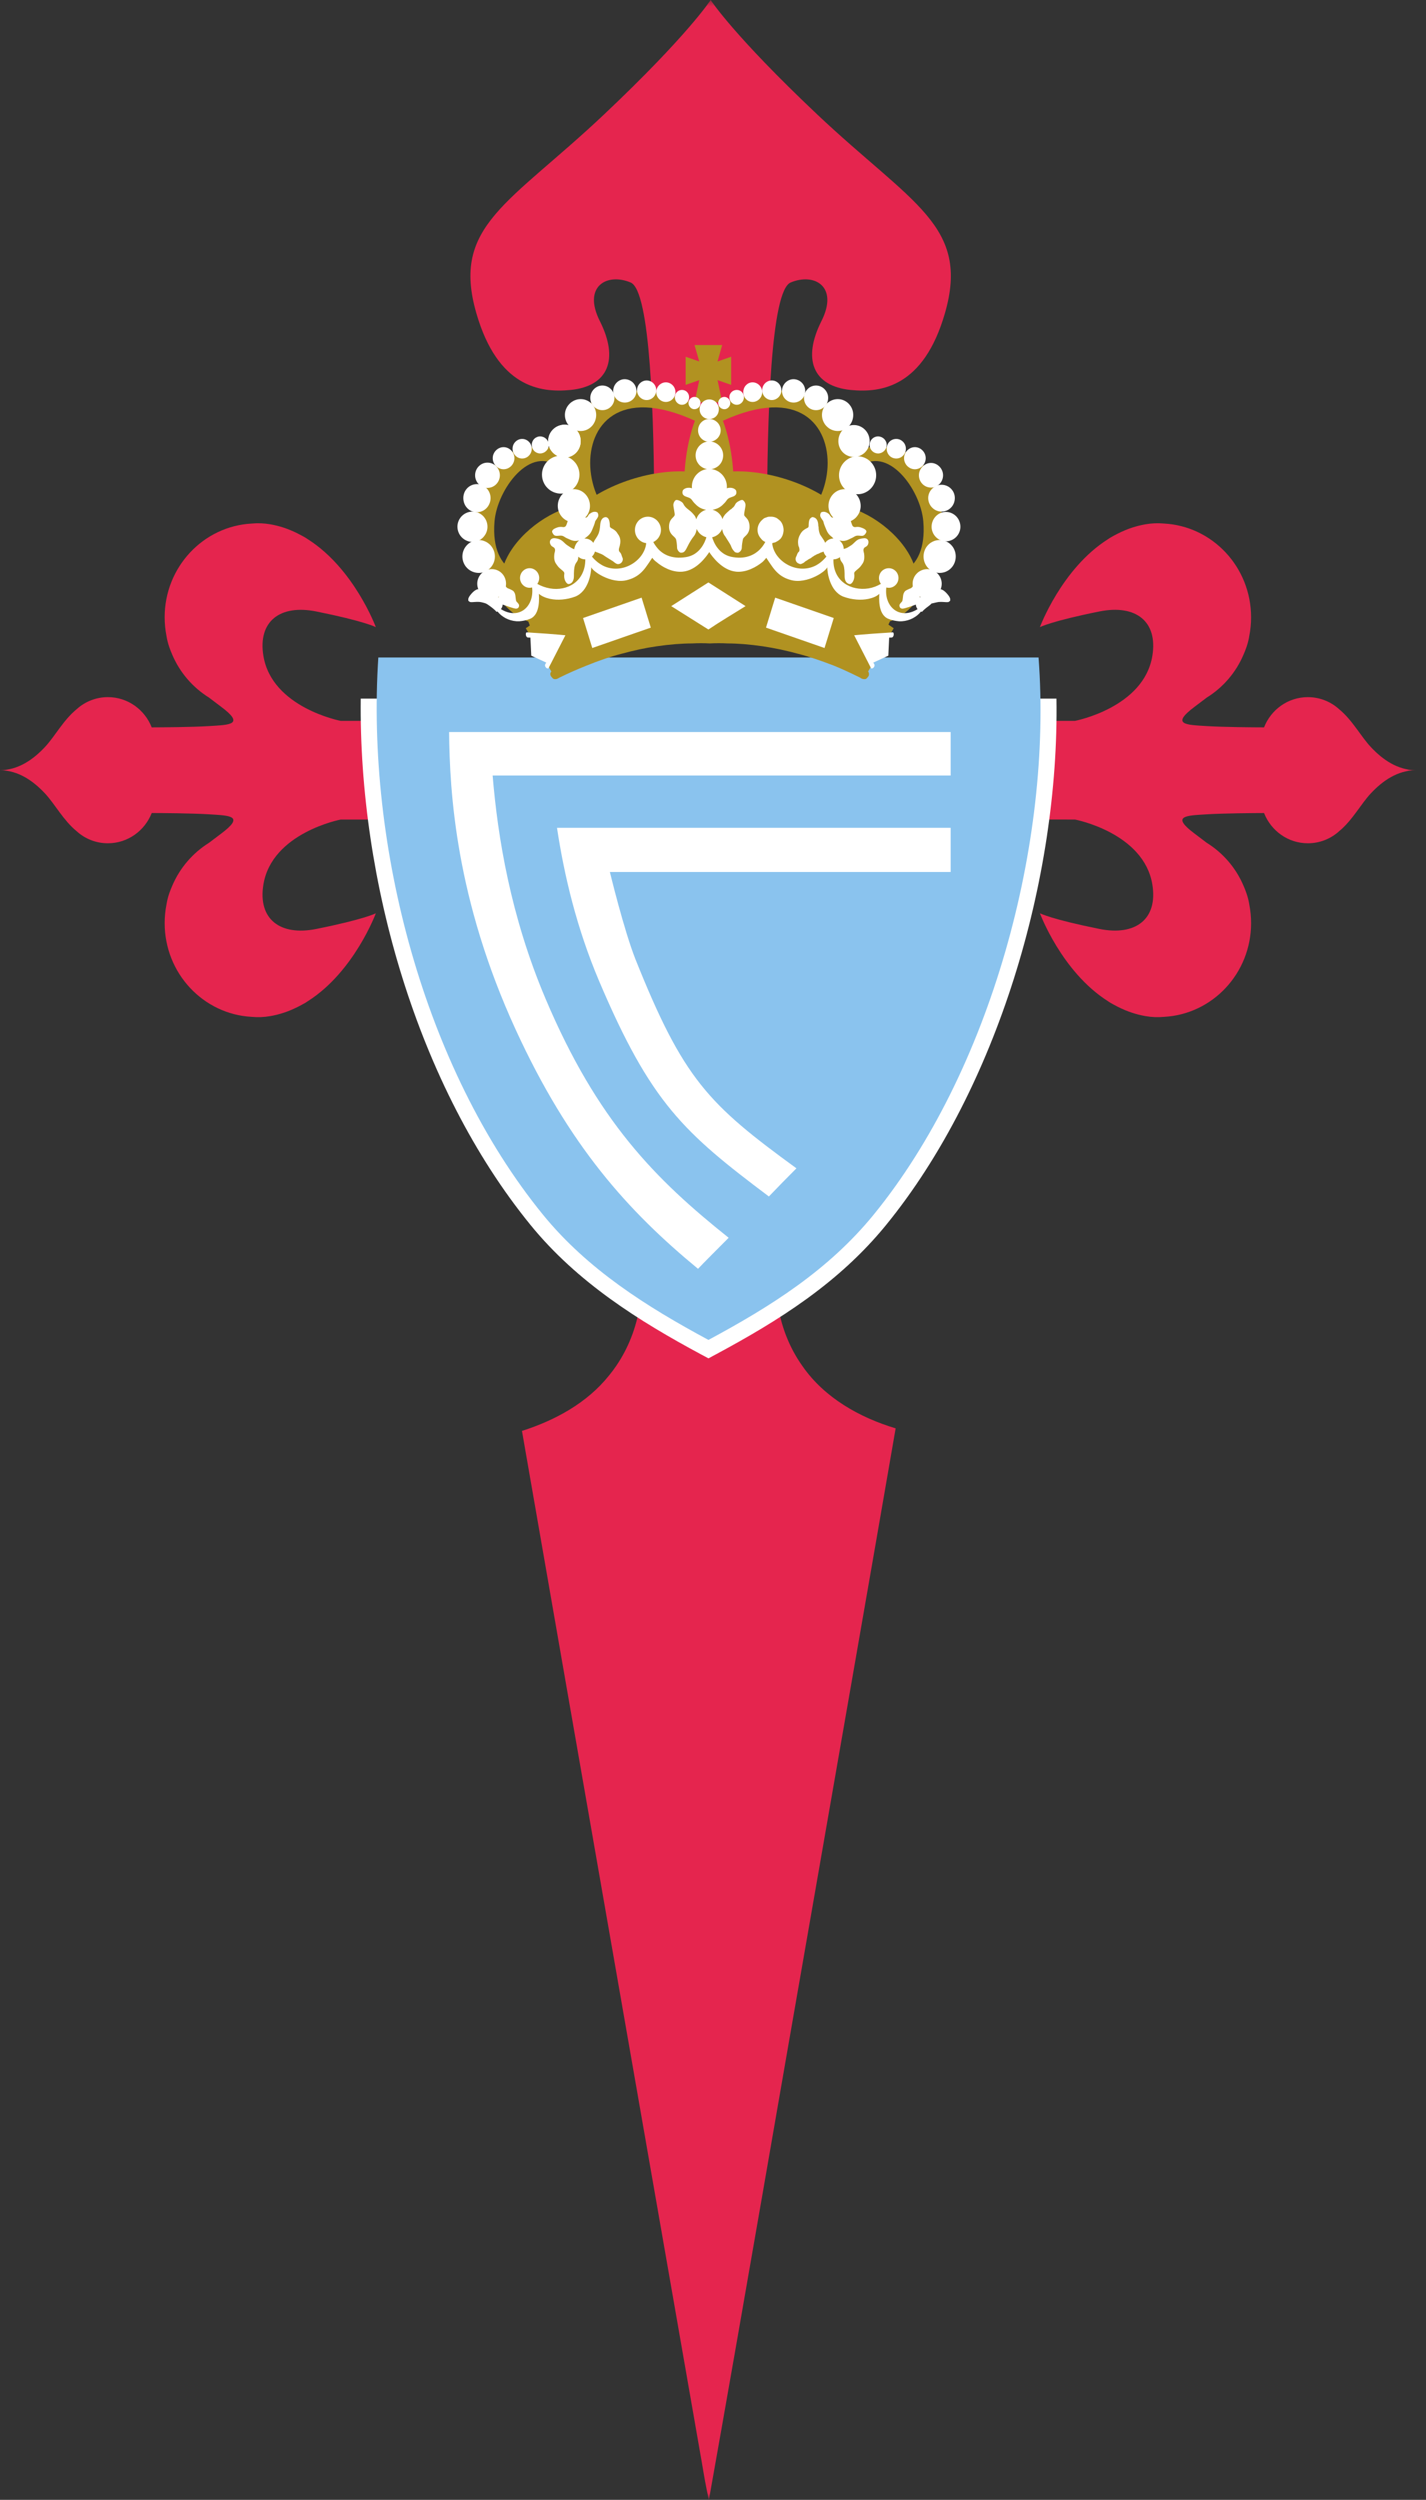 <svg width="109" height="191" viewBox="0 0 109 191" fill="none" xmlns="http://www.w3.org/2000/svg">
<rect x="0" y="0" width="109" height="191" fill="#333333" stroke="none"/>
<mask id="mask0_106_577" style="mask-type:luminance" maskUnits="userSpaceOnUse" x="0" y="0" width="109" height="191">
<path d="M0 0H108.217V191H0V0Z" fill="white"/>
</mask>
<g mask="url(#mask0_106_577)">
<path d="M57.238 94.286C58.147 94.134 59.07 94.208 59.985 94.238C58.765 97.594 59.274 101.502 61.356 104.401C63.023 106.791 65.686 108.299 68.461 109.133C66.411 121.011 64.328 132.881 62.265 144.756C59.565 160.169 56.931 175.595 54.188 191C53.965 190.065 53.812 189.117 53.651 188.171C49.07 161.89 44.468 135.612 39.898 109.328C42.432 108.521 44.88 107.189 46.55 105.096C48.646 102.547 49.453 99.069 48.817 95.877C49.8 95.511 50.834 95.266 51.889 95.29C52.515 95.326 53.139 95.399 53.768 95.42C54.978 95.206 56.026 94.491 57.238 94.286ZM54.32 39.565L50.011 39.565C50.003 31.804 49.709 22.221 48.209 21.587C46.396 20.82 44.517 21.883 45.85 24.53C47.319 27.444 46.509 29.506 43.612 29.795C41.253 30.03 38.037 29.548 36.414 23.941C34.471 17.231 38.929 15.586 46.187 8.731C52.606 2.668 54.32 0 54.32 0C54.32 0 56.034 2.668 62.453 8.731C69.712 15.586 74.168 17.231 72.226 23.941C70.603 29.548 67.387 30.03 65.029 29.796C62.131 29.506 61.322 27.444 62.79 24.53C64.124 21.883 62.244 20.82 60.431 21.587C58.93 22.221 58.639 31.804 58.63 39.566L54.32 39.565ZM5.853 63.504C4.835 62.669 4.204 61.442 3.433 60.617C2.53 59.655 1.403 58.865 0 58.848C1.402 58.831 2.53 58.042 3.433 57.079C4.204 56.255 4.835 55.027 5.853 54.192C6.507 53.595 7.361 53.264 8.247 53.264C9.766 53.265 11.065 54.221 11.597 55.575C12.343 55.572 14.68 55.56 15.993 55.476C17.569 55.377 18.752 55.377 16.88 53.984L15.978 53.301C14.725 52.522 13.742 51.376 13.165 50.019C13.081 49.828 13.005 49.633 12.937 49.436C12.84 49.156 12.768 48.867 12.722 48.574C12.632 48.109 12.587 47.637 12.586 47.163C12.586 43.331 15.534 40.2 19.244 40.002C19.72 39.958 20.199 39.978 20.67 40.061C20.839 40.091 21.005 40.126 21.168 40.166C21.891 40.346 22.559 40.627 23.352 41.083L23.548 41.212C27.078 43.459 28.728 47.917 28.728 47.917C28.728 47.917 27.875 47.462 24.172 46.719C21.42 46.167 19.704 47.461 20.132 50.102C20.775 54.075 26.044 55.078 26.044 55.078H35.28V62.617H26.044C26.044 62.617 20.775 63.62 20.132 67.593C19.705 70.234 21.42 71.529 24.172 70.977C27.877 70.234 28.729 69.778 28.729 69.778C28.729 69.778 27.079 74.236 23.549 76.483L23.353 76.612C22.559 77.069 21.891 77.349 21.168 77.528C21.005 77.569 20.84 77.604 20.671 77.634C20.189 77.719 19.711 77.736 19.244 77.693C15.535 77.494 12.587 74.364 12.587 70.531C12.587 70.048 12.634 69.576 12.723 69.12C12.77 68.826 12.841 68.538 12.937 68.258C13.008 68.055 13.084 67.861 13.166 67.676C13.744 66.319 14.726 65.173 15.978 64.393L16.881 63.711C18.753 62.317 17.57 62.318 15.994 62.218C14.681 62.135 12.344 62.12 11.598 62.118C11.066 63.473 9.766 64.43 8.248 64.43C7.362 64.432 6.507 64.102 5.853 63.504ZM102.364 63.505C103.381 62.67 104.012 61.441 104.784 60.617C105.686 59.655 106.814 58.865 108.217 58.848C106.814 58.831 105.687 58.042 104.784 57.079C104.012 56.256 103.381 55.027 102.364 54.192C101.709 53.595 100.855 53.264 99.969 53.265C98.45 53.264 97.151 54.221 96.62 55.575C95.874 55.573 93.536 55.559 92.224 55.476C90.647 55.377 89.464 55.377 91.336 53.983L92.24 53.3C93.493 52.522 94.475 51.376 95.051 50.019C95.133 49.834 95.209 49.64 95.28 49.436C95.376 49.156 95.448 48.869 95.494 48.574C95.584 48.119 95.63 47.647 95.63 47.164C95.63 43.33 92.682 40.2 88.973 40.001C88.497 39.958 88.016 39.978 87.545 40.061C87.377 40.091 87.212 40.126 87.048 40.166C86.325 40.346 85.656 40.626 84.864 41.083L84.668 41.212C81.139 43.458 79.488 47.917 79.488 47.917C79.488 47.917 80.34 47.461 84.045 46.717C86.797 46.166 88.512 47.46 88.085 50.102C87.442 54.074 82.172 55.077 82.172 55.077H72.936L72.937 62.616L82.172 62.617C82.172 62.617 87.443 63.62 88.085 67.593C88.512 70.233 86.796 71.527 84.045 70.976C80.341 70.233 79.489 69.777 79.489 69.777C79.489 69.777 81.139 74.236 84.669 76.482L84.864 76.611C85.658 77.068 86.326 77.348 87.049 77.528C87.212 77.568 87.378 77.603 87.547 77.634C88.029 77.719 88.506 77.737 88.974 77.693C92.683 77.494 95.631 74.365 95.631 70.531C95.63 70.057 95.585 69.585 95.495 69.12C95.448 68.827 95.376 68.539 95.28 68.258C95.212 68.061 95.136 67.867 95.052 67.676C94.475 66.319 93.493 65.172 92.24 64.394L91.337 63.711C89.465 62.318 90.647 62.318 92.224 62.219C93.537 62.136 95.874 62.122 96.62 62.119C97.153 63.474 98.451 64.431 99.97 64.43C100.855 64.432 101.709 64.102 102.364 63.505Z" fill="#E5254E"/>
<path d="M67.73 93.595C64.102 98.045 59.504 100.91 54.722 103.48L54.152 103.786L53.582 103.48C48.861 100.943 44.136 97.993 40.553 93.595C31.908 82.981 27.412 67.272 27.574 53.379H80.754C80.974 67.179 76.204 83.2 67.73 93.595H67.73Z" fill="white"/>
<path d="M79.384 50.235C80.465 64.412 75.708 81.855 66.789 92.797C63.32 97.051 58.9 99.824 54.152 102.376C49.464 99.856 44.916 96.999 41.494 92.797C32.405 81.639 27.971 64.6 28.918 50.236L79.384 50.235Z" fill="#8AC3EE"/>
<path d="M37.656 59.252C38.044 63.957 39.024 69.996 41.699 76.305C45.66 85.654 50.083 90.095 55.697 94.572C54.707 95.565 53.79 96.482 53.355 96.943C48.027 92.55 43.516 87.592 39.413 78.659C34.84 68.705 34.369 60.532 34.329 55.931H72.667V59.253L37.656 59.252Z" fill="white"/>
<path d="M72.667 63.248L42.576 63.248C43.128 66.913 44.087 70.933 45.801 74.973C49.762 84.28 52.26 86.524 58.772 91.417C59.466 90.692 60.168 89.975 60.877 89.266C54.161 84.372 52.254 82.49 48.578 73.307C47.681 71.038 46.618 66.623 46.618 66.623H72.667V63.248Z" fill="white"/>
<path d="M68.04 46.169C60.686 43.226 59.714 42.576 54.188 42.575C47.562 42.575 46.949 43.253 40.337 46.169C39.71 45.788 38.837 45.05 38.327 44.362C38.285 43.838 38.428 43.218 38.78 42.542C39.837 40.512 42.38 38.75 44.483 38.579C46.843 36.686 50.717 35.616 53.536 36.152C53.767 36.196 53.985 36.249 54.188 36.312C54.392 36.249 54.609 36.196 54.84 36.152C57.659 35.616 61.533 36.687 63.893 38.579C65.996 38.75 68.539 40.512 69.596 42.542C69.948 43.218 70.092 43.839 70.049 44.362C69.538 45.05 68.666 45.788 68.04 46.169Z" fill="#B19221"/>
<path d="M54.188 31.29C61.268 28.063 64.719 30.709 65.442 34.359C74.133 32.214 73.344 45.441 68.026 47.474L67.279 49.058C62.86 48.22 59.76 47.737 54.188 47.737C50.165 47.737 44.23 47.988 40.747 48.444L40.385 47.487C35.035 45.498 34.224 32.209 42.934 34.358C43.657 30.709 47.108 28.064 54.188 31.29ZM40.924 44.139C44.396 44.307 44.179 41.834 43.77 39.845C43.486 38.461 42.789 37.928 42.789 35.753C40.56 33.877 38.001 37.407 37.8 39.836C37.443 44.16 40.703 44.127 40.924 44.139ZM53.117 32.146C41.441 26.824 43.818 44.255 52.077 40.127C52.563 39.884 52.542 39.357 52.455 38.866C52.096 36.826 52.388 34.085 53.117 32.146ZM55.258 32.147C55.987 34.085 56.28 36.826 55.921 38.866C55.833 39.356 55.812 39.884 56.299 40.126C64.558 44.256 66.935 26.824 55.258 32.147ZM67.452 44.138C67.672 44.128 70.933 44.161 70.576 39.836C70.376 37.407 67.815 33.876 65.586 35.754C65.586 37.928 64.89 38.462 64.605 39.845C64.197 41.834 63.98 44.307 67.452 44.138Z" fill="#B19221"/>
<path d="M68.314 48.002L66.356 51.306C66.401 51.355 66.42 51.417 66.42 51.479V51.551C66.42 51.624 66.372 51.696 66.302 51.769C66.254 51.842 66.183 51.89 66.112 51.89L66.041 51.889C65.946 51.889 65.828 51.842 65.734 51.769C65.047 51.431 64.384 51.117 63.721 50.851C62.774 50.489 61.875 50.174 61.022 49.958C60.127 49.71 59.218 49.516 58.3 49.379C57.282 49.234 56.406 49.161 55.624 49.161C55.167 49.137 54.709 49.137 54.251 49.161C53.802 49.137 53.352 49.137 52.902 49.161C52.121 49.161 51.197 49.234 50.204 49.379C49.351 49.499 48.451 49.692 47.481 49.959C46.629 50.176 45.729 50.49 44.782 50.876C44.1 51.147 43.429 51.446 42.77 51.769C42.651 51.842 42.557 51.89 42.462 51.89H42.415C42.372 51.89 42.33 51.879 42.292 51.858C42.255 51.837 42.224 51.807 42.202 51.77C42.029 51.613 42.028 51.424 42.147 51.307L40.19 48.002C47.668 42.731 60.834 42.731 68.314 48.002ZM53.095 26.389V26.364H55.201L54.847 27.619L55.888 27.257V29.406L54.847 29.044L55.202 30.734H53.095L53.45 29.044L52.408 29.406V27.257L53.45 27.619L53.095 26.389Z" fill="#B19221"/>
<path d="M58.165 41.144C57.998 40.968 57.905 40.735 57.905 40.492C57.905 40.226 58 40.008 58.165 39.815C58.237 39.743 58.307 39.67 58.403 39.598C58.474 39.574 58.568 39.526 58.663 39.502C58.734 39.477 58.805 39.477 58.899 39.477C58.995 39.477 59.066 39.478 59.16 39.502C59.231 39.526 59.326 39.55 59.397 39.599C59.492 39.671 59.586 39.743 59.657 39.815C59.799 39.985 59.87 40.178 59.894 40.419V40.492L59.894 40.565C59.87 40.806 59.8 41 59.657 41.168C59.586 41.24 59.491 41.312 59.397 41.361C59.325 41.409 59.232 41.458 59.16 41.457C59.109 41.475 59.07 41.492 59.026 41.501C59.134 42.823 60.861 43.947 62.331 43.219C62.619 43.073 62.906 42.843 63.172 42.52C63.065 42.417 62.987 42.286 62.949 42.142L62.853 42.183C62.805 42.206 62.758 42.206 62.711 42.23L62.568 42.303C62.475 42.328 62.379 42.376 62.262 42.448C62.237 42.448 62.214 42.472 62.19 42.496C62.095 42.544 62.048 42.592 61.976 42.641C61.906 42.689 61.811 42.713 61.693 42.81C61.645 42.834 61.621 42.858 61.574 42.882C61.527 42.907 61.48 42.978 61.384 43.026C61.337 43.051 61.266 43.075 61.218 43.099C61.148 43.099 61.124 43.099 61.101 43.075C60.887 43.027 60.746 42.786 60.84 42.568C60.935 42.399 60.912 42.327 61.03 42.181C61.052 42.17 61.07 42.152 61.083 42.131C61.095 42.11 61.102 42.085 61.101 42.061C61.125 42.012 61.101 41.988 61.101 41.94C61.101 41.844 61.053 41.77 61.029 41.699C60.959 41.337 61.03 41.119 61.1 40.95C61.148 40.853 61.195 40.781 61.219 40.733C61.29 40.636 61.338 40.587 61.385 40.54C61.48 40.463 61.583 40.398 61.693 40.346C61.764 40.322 61.811 40.273 61.811 40.201C61.811 39.767 61.883 39.646 61.977 39.573C62.001 39.549 62.024 39.549 62.048 39.525C62.072 39.502 62.167 39.501 62.261 39.55C62.38 39.599 62.522 39.743 62.545 40.081C62.545 40.129 62.545 40.202 62.569 40.25C62.569 40.492 62.616 40.685 62.688 40.854C62.735 40.926 62.783 40.998 62.853 41.095C62.93 41.204 63.017 41.336 63.075 41.473C63.147 41.372 63.241 41.29 63.351 41.232C63.46 41.175 63.582 41.144 63.705 41.143L63.612 41.046C63.327 40.828 63.233 40.66 63.138 40.418C63.043 40.176 62.996 40.104 62.925 39.815C62.901 39.767 62.76 39.598 62.712 39.477C62.665 39.356 62.712 39.188 62.783 39.139C62.902 39.091 63.044 39.066 63.281 39.212C63.423 39.308 63.375 39.308 63.518 39.478C63.636 39.623 63.754 39.502 63.849 39.453C63.967 39.405 64.109 39.381 64.275 39.381C64.464 39.357 64.512 39.406 64.512 39.406C64.512 39.406 64.772 39.453 64.915 39.598C65.033 39.743 65.033 39.84 65.081 39.961C65.128 40.081 65.152 40.275 65.365 40.275C65.555 40.25 65.555 40.25 65.72 40.275C65.98 40.347 66.17 40.443 66.217 40.564C66.264 40.637 66.146 40.829 66.028 40.903C65.933 40.95 65.933 40.95 65.649 40.926C65.365 40.902 65.318 41.023 65.08 41.119C64.867 41.216 64.63 41.385 64.276 41.313L64.164 41.297C64.36 41.442 64.489 41.679 64.489 41.94C64.749 41.892 64.843 41.796 65.081 41.651C65.294 41.507 65.412 41.29 65.672 41.192C65.803 41.152 65.938 41.128 66.075 41.12C66.359 41.12 66.453 41.385 66.335 41.627C66.24 41.772 66.241 41.723 66.075 41.844C65.933 41.989 66.027 42.182 66.05 42.303C66.121 42.858 65.956 43.028 65.838 43.197C65.601 43.535 65.269 43.632 65.293 43.825C65.364 44.308 65.127 44.574 65.008 44.622C64.938 44.646 64.559 44.597 64.559 44.018C64.559 43.753 64.559 43.39 64.464 43.149C64.369 42.907 64.227 42.907 64.204 42.569C64.06 42.676 63.886 42.736 63.707 42.739C63.663 44.436 65.074 45.163 66.381 44.959C66.718 44.903 67.041 44.783 67.334 44.608C67.251 44.496 67.2 44.363 67.188 44.224C67.177 44.085 67.204 43.946 67.268 43.821C67.331 43.697 67.428 43.593 67.548 43.521C67.667 43.449 67.805 43.412 67.944 43.414C68.347 43.414 68.678 43.752 68.678 44.163C68.678 44.573 68.347 44.912 67.944 44.912C67.879 44.911 67.813 44.903 67.749 44.887C67.565 46.359 68.763 47.394 70.138 46.541C70.057 46.442 70.011 46.32 70.005 46.193C69.789 46.273 69.144 46.506 68.986 46.505C68.797 46.505 68.75 46.361 68.75 46.264C68.749 46.167 68.843 46.071 68.939 45.974C69.033 45.879 68.987 45.54 69.081 45.322C69.175 45.13 69.223 45.13 69.413 45.033C69.602 44.936 69.602 44.985 69.697 44.888C69.768 44.84 69.838 44.695 69.839 44.598C69.838 44.502 69.933 44.454 69.933 44.454C69.933 44.454 70.076 44.405 70.169 44.502C70.265 44.599 70.265 44.743 70.265 44.84C70.272 45.107 70.285 45.374 70.303 45.641C70.389 45.591 70.489 45.564 70.596 45.564L70.661 45.567C70.688 45.377 70.738 45.001 70.738 44.791C70.737 44.502 70.69 44.549 70.785 44.452C70.88 44.357 71.022 44.404 71.116 44.502C71.211 44.598 71.448 45.033 71.637 45.033C71.921 45.032 71.874 44.985 72.064 45.081C72.253 45.177 72.632 45.588 72.632 45.781C72.632 45.973 72.632 45.878 72.537 45.974C72.442 46.071 71.968 45.926 71.59 46.023C71.435 46.063 71.296 46.093 71.186 46.117C71.188 46.167 70.999 46.288 70.785 46.457C70.548 46.65 70.478 46.746 70.478 46.746C70.451 46.741 70.424 46.734 70.398 46.725C70.082 47.123 69.563 47.425 68.939 47.47L68.726 47.471C68.466 47.447 68.182 47.398 67.897 47.278C67.069 46.94 67.211 45.587 67.211 45.37C67.022 45.563 66.714 45.684 66.382 45.756C65.814 45.877 65.127 45.829 64.464 45.587C63.423 45.176 63.234 43.728 63.234 43.341C63.186 43.486 62.831 43.8 62.334 44.041C61.789 44.307 61.056 44.5 60.417 44.307C59.375 44.018 59.043 43.293 58.57 42.617C58.481 42.741 58.378 42.855 58.263 42.955C57.813 43.317 57.055 43.751 56.274 43.679C55.185 43.582 54.404 42.471 54.214 42.182C54.025 42.471 53.267 43.583 52.178 43.678C51.374 43.751 50.616 43.316 50.166 42.93C50.046 42.844 49.942 42.737 49.858 42.616C49.384 43.292 49.053 44.017 47.988 44.306C47.348 44.499 46.639 44.306 46.093 44.04C45.597 43.799 45.242 43.484 45.194 43.34C45.194 43.727 45.005 45.175 43.964 45.585C43.3 45.827 42.614 45.876 42.045 45.755C41.713 45.682 41.406 45.562 41.193 45.368C41.193 45.585 41.335 46.938 40.529 47.276C40.246 47.397 39.962 47.446 39.702 47.469H39.489C38.864 47.424 38.345 47.121 38.03 46.723C38.004 46.732 37.977 46.74 37.95 46.745C37.95 46.745 37.879 46.648 37.643 46.455C37.43 46.286 37.24 46.165 37.24 46.165C37.131 46.091 36.992 46.06 36.837 46.021C36.458 45.924 35.985 46.069 35.89 45.973C35.795 45.877 35.795 45.973 35.795 45.78C35.795 45.586 36.174 45.176 36.364 45.079C36.553 44.982 36.506 45.031 36.789 45.031C36.979 45.031 37.215 44.596 37.31 44.5C37.405 44.404 37.546 44.356 37.641 44.451C37.736 44.548 37.688 44.5 37.689 44.789C37.689 45 37.739 45.375 37.765 45.566L37.83 45.562C37.937 45.562 38.036 45.59 38.123 45.639C38.136 45.417 38.162 44.995 38.162 44.838C38.162 44.741 38.162 44.597 38.257 44.501C38.351 44.404 38.493 44.452 38.493 44.452C38.493 44.452 38.588 44.5 38.588 44.596C38.588 44.694 38.659 44.838 38.73 44.886C38.825 44.982 38.825 44.934 39.014 45.031C39.203 45.128 39.251 45.127 39.346 45.321C39.44 45.538 39.393 45.876 39.488 45.972C39.583 46.069 39.677 46.165 39.677 46.262C39.677 46.359 39.63 46.503 39.44 46.504C39.283 46.503 38.638 46.27 38.422 46.191C38.415 46.318 38.369 46.44 38.289 46.539C39.662 47.392 40.842 46.356 40.673 44.884C40.611 44.901 40.547 44.91 40.482 44.91C40.08 44.911 39.749 44.572 39.749 44.162C39.749 43.751 40.08 43.413 40.482 43.413C40.885 43.413 41.216 43.751 41.216 44.162C41.216 44.328 41.161 44.482 41.071 44.608C41.367 44.785 41.705 44.897 42.045 44.959C43.352 45.185 44.742 44.438 44.74 42.738C44.541 42.741 44.349 42.667 44.202 42.533C44.199 42.906 44.057 42.906 43.962 43.148C43.868 43.389 43.868 43.752 43.868 44.017C43.867 44.597 43.489 44.646 43.419 44.621C43.299 44.572 43.063 44.307 43.134 43.824C43.158 43.63 42.826 43.535 42.589 43.196C42.47 43.027 42.305 42.858 42.377 42.303C42.4 42.181 42.494 41.988 42.352 41.843C42.187 41.723 42.186 41.771 42.091 41.626C41.95 41.385 42.068 41.12 42.352 41.119C42.47 41.119 42.683 41.167 42.731 41.191C43.015 41.289 43.133 41.506 43.346 41.65C43.584 41.796 43.678 41.892 43.891 41.964C43.939 41.678 44.068 41.443 44.264 41.296L44.151 41.312C43.797 41.385 43.56 41.216 43.323 41.12C43.11 41.023 43.062 40.903 42.779 40.927C42.495 40.951 42.494 40.951 42.376 40.902C42.281 40.829 42.163 40.637 42.21 40.565C42.257 40.443 42.424 40.347 42.683 40.275C42.873 40.25 42.873 40.25 43.062 40.275C43.275 40.275 43.299 40.082 43.346 39.961C43.394 39.841 43.394 39.745 43.512 39.599C43.653 39.454 43.915 39.406 43.915 39.406C43.915 39.406 43.962 39.357 44.151 39.382C44.317 39.382 44.459 39.406 44.554 39.454C44.672 39.503 44.766 39.623 44.908 39.478C45.027 39.309 44.98 39.309 45.145 39.212C45.358 39.068 45.524 39.092 45.643 39.141C45.714 39.189 45.761 39.358 45.714 39.478C45.667 39.599 45.524 39.767 45.501 39.815C45.43 40.106 45.382 40.178 45.288 40.42C45.193 40.662 45.099 40.83 44.815 41.047L44.67 41.145C44.977 41.144 45.209 41.276 45.352 41.477C45.456 41.234 45.642 41.022 45.714 40.854C45.833 40.613 45.857 40.372 45.88 40.082C45.928 39.502 46.283 39.479 46.378 39.527C46.472 39.575 46.615 39.671 46.615 40.202C46.615 40.395 46.97 40.372 47.183 40.734C47.301 40.904 47.514 41.145 47.373 41.7C47.349 41.821 47.23 42.038 47.373 42.184C47.514 42.328 47.491 42.4 47.562 42.57C47.704 42.811 47.491 43.125 47.207 43.1C47.065 43.075 46.923 42.931 46.852 42.882C46.521 42.666 46.45 42.641 46.237 42.496C46.023 42.327 45.929 42.327 45.716 42.231C45.635 42.205 45.555 42.175 45.477 42.14C45.438 42.29 45.357 42.423 45.247 42.526C45.479 42.813 45.768 43.05 46.095 43.221C47.566 43.949 49.275 42.822 49.395 41.498C48.894 41.434 48.533 41.004 48.533 40.492C48.533 39.938 48.959 39.478 49.528 39.478C50.072 39.478 50.521 39.937 50.522 40.493C50.522 40.687 50.466 40.876 50.362 41.04C50.258 41.203 50.11 41.334 49.934 41.416C50.002 41.542 50.084 41.667 50.167 41.772C50.593 42.351 51.327 42.738 52.417 42.569C53.508 42.409 53.894 41.399 53.995 41.048C53.831 41.008 53.678 40.931 53.549 40.82C53.42 40.71 53.319 40.571 53.255 40.414C53.233 40.568 53.177 40.798 53.032 40.975C52.89 41.144 52.7 41.457 52.606 41.65C52.511 41.843 52.417 42.037 52.321 42.134C52.227 42.23 52.132 42.23 52.037 42.23C51.943 42.23 51.753 42.037 51.753 41.844C51.753 41.651 51.706 41.24 51.658 41.168C51.564 40.975 51.138 40.83 51.138 40.251C51.138 39.67 51.469 39.575 51.564 39.381C51.611 39.284 51.469 38.778 51.469 38.584C51.469 38.391 51.611 38.198 51.706 38.198C51.895 38.198 52.18 38.367 52.226 38.487C52.321 38.68 52.44 38.801 52.606 38.922C52.89 39.139 52.937 39.211 53.079 39.38C53.148 39.465 53.192 39.573 53.221 39.684C53.272 39.508 53.368 39.349 53.499 39.221C53.629 39.093 53.791 39 53.968 38.953L53.836 38.921C53.458 38.825 53.267 38.632 53.078 38.439C52.889 38.246 52.889 38.101 52.605 38.004C52.321 37.907 52.321 37.907 52.226 37.811C52.132 37.715 52.155 37.497 52.226 37.425C52.321 37.328 52.511 37.232 52.795 37.279C52.984 37.328 52.984 37.328 53.173 37.425C53.362 37.522 53.41 37.473 53.505 37.376C53.599 37.28 53.718 37.039 53.884 36.941C54.074 36.845 54.215 36.845 54.215 36.845C54.215 36.845 54.357 36.845 54.547 36.942C54.736 37.039 54.854 37.279 54.925 37.376C55.044 37.473 55.091 37.521 55.28 37.425C55.47 37.328 55.47 37.328 55.659 37.28C55.943 37.232 56.132 37.328 56.227 37.425C56.298 37.497 56.322 37.714 56.227 37.811C56.133 37.908 56.133 37.907 55.848 38.004C55.565 38.101 55.564 38.245 55.375 38.439C55.186 38.633 54.996 38.826 54.593 38.922L54.467 38.952C54.826 39.04 55.112 39.31 55.227 39.664C55.258 39.56 55.305 39.461 55.375 39.381C55.393 39.345 55.417 39.312 55.447 39.284C55.518 39.212 55.588 39.14 55.706 39.042C55.754 38.994 55.778 38.97 55.848 38.922C55.896 38.897 55.943 38.873 55.967 38.825C56.086 38.753 56.156 38.633 56.227 38.488C56.3 38.39 56.399 38.315 56.512 38.27C56.583 38.225 56.665 38.2 56.749 38.198C56.867 38.246 56.985 38.416 56.985 38.585C56.985 38.777 56.844 39.285 56.891 39.382C56.915 39.431 56.985 39.503 57.033 39.551C57.151 39.672 57.27 39.84 57.293 40.178V40.323C57.27 40.613 57.151 40.782 57.033 40.903C56.938 40.999 56.844 41.072 56.796 41.168C56.749 41.361 56.701 41.676 56.701 41.845C56.701 41.989 56.607 42.134 56.512 42.182C56.486 42.208 56.453 42.225 56.417 42.232C56.322 42.232 56.275 42.232 56.251 42.207C56.227 42.207 56.203 42.201 56.182 42.188C56.161 42.175 56.144 42.157 56.133 42.135C56.066 42.072 56.01 41.998 55.967 41.917C55.919 41.844 55.896 41.747 55.848 41.652C55.801 41.578 55.754 41.482 55.707 41.411C55.611 41.265 55.517 41.12 55.446 40.999C55.277 40.798 55.222 40.568 55.199 40.414C55.133 40.574 55.029 40.715 54.896 40.826C54.763 40.937 54.605 41.014 54.436 41.05C54.539 41.403 54.928 42.411 56.038 42.57C57.08 42.739 57.813 42.353 58.263 41.772C58.347 41.665 58.432 41.538 58.499 41.41C58.467 41.397 58.435 41.381 58.405 41.362C58.307 41.312 58.236 41.24 58.165 41.144Z" fill="white"/>
<path d="M42.635 38.654C42.635 37.955 43.179 37.375 43.866 37.375C44.552 37.375 45.096 37.954 45.097 38.655C45.097 39.331 44.552 39.91 43.866 39.91C43.179 39.91 42.635 39.331 42.635 38.654ZM43.179 31.701C43.179 31.049 43.724 30.493 44.387 30.494C45.05 30.493 45.57 31.049 45.571 31.701C45.571 32.377 45.05 32.932 44.386 32.932C43.724 32.932 43.179 32.377 43.179 31.701Z" fill="white"/>
<path d="M45.121 30.397C45.121 29.89 45.547 29.455 46.043 29.455C46.565 29.455 46.968 29.89 46.968 30.397C46.968 30.928 46.565 31.338 46.044 31.338C45.546 31.338 45.121 30.928 45.121 30.397Z" fill="white"/>
<path d="M46.872 29.865C46.872 29.382 47.275 28.972 47.748 28.972C47.986 28.973 48.213 29.067 48.382 29.234C48.55 29.401 48.646 29.628 48.648 29.865C48.649 29.983 48.626 30.101 48.581 30.21C48.536 30.319 48.47 30.418 48.386 30.501C48.302 30.584 48.203 30.65 48.093 30.694C47.983 30.738 47.866 30.76 47.748 30.758C47.632 30.757 47.517 30.734 47.41 30.688C47.303 30.643 47.206 30.577 47.125 30.494C47.043 30.411 46.979 30.313 46.936 30.205C46.893 30.097 46.871 29.982 46.872 29.865ZM48.695 29.817C48.695 29.407 49.027 29.069 49.429 29.069C49.832 29.069 50.163 29.407 50.163 29.817C50.163 30.228 49.831 30.566 49.429 30.566C49.027 30.566 48.695 30.228 48.695 29.817ZM50.163 29.962C50.163 29.552 50.495 29.213 50.897 29.213C51.3 29.213 51.631 29.552 51.631 29.962C51.631 30.372 51.299 30.71 50.897 30.711C50.495 30.711 50.164 30.372 50.163 29.962Z" fill="white"/>
<path d="M51.584 30.348C51.584 30.035 51.821 29.794 52.129 29.793C52.436 29.793 52.673 30.035 52.673 30.349C52.673 30.662 52.436 30.928 52.129 30.928C51.821 30.928 51.584 30.662 51.584 30.348ZM52.626 30.783C52.626 30.542 52.838 30.324 53.076 30.324C53.336 30.324 53.549 30.542 53.548 30.783C53.549 30.91 53.5 31.032 53.411 31.122C53.323 31.212 53.202 31.264 53.075 31.266C52.839 31.266 52.626 31.049 52.626 30.783Z" fill="white"/>
<path d="M53.477 31.266C53.477 30.855 53.81 30.518 54.212 30.518C54.638 30.518 54.945 30.855 54.945 31.266C54.945 31.701 54.638 32.015 54.212 32.015C53.81 32.014 53.477 31.7 53.477 31.266Z" fill="white"/>
<path d="M53.359 32.884C53.359 32.4 53.738 32.014 54.212 32.015C54.685 32.015 55.087 32.401 55.087 32.884C55.087 33.367 54.684 33.753 54.211 33.753C53.738 33.753 53.359 33.367 53.359 32.884Z" fill="white"/>
<path d="M53.17 34.791C53.17 34.212 53.643 33.729 54.212 33.728C54.803 33.728 55.277 34.212 55.277 34.791C55.277 35.395 54.804 35.854 54.212 35.853C53.643 35.853 53.17 35.394 53.17 34.791Z" fill="white"/>
<path d="M52.886 37.181C52.886 36.434 53.477 35.829 54.212 35.83C54.57 35.832 54.912 35.975 55.165 36.229C55.418 36.482 55.56 36.825 55.561 37.182C55.56 37.54 55.417 37.883 55.165 38.136C54.912 38.389 54.57 38.532 54.212 38.534C53.478 38.533 52.886 37.931 52.886 37.181ZM36.48 44.594C36.481 44.3 36.599 44.018 36.807 43.81C37.016 43.602 37.298 43.485 37.592 43.483C38.209 43.484 38.681 43.991 38.681 44.594C38.681 45.222 38.208 45.729 37.593 45.729C36.977 45.729 36.48 45.222 36.48 44.594Z" fill="white"/>
<path d="M35.343 42.518C35.343 42.353 35.376 42.19 35.439 42.038C35.502 41.886 35.594 41.747 35.711 41.63C35.827 41.514 35.965 41.422 36.118 41.358C36.27 41.295 36.433 41.263 36.598 41.263C37.261 41.263 37.829 41.818 37.828 42.519C37.828 43.219 37.26 43.775 36.598 43.774C36.433 43.774 36.27 43.742 36.118 43.678C35.965 43.615 35.827 43.523 35.71 43.406C35.594 43.289 35.502 43.151 35.439 42.998C35.376 42.846 35.343 42.683 35.343 42.518Z" fill="white"/>
<path d="M34.965 40.248C34.964 40.096 34.993 39.944 35.051 39.803C35.109 39.662 35.195 39.534 35.303 39.426C35.411 39.318 35.539 39.233 35.681 39.175C35.822 39.117 35.973 39.088 36.126 39.089C36.74 39.089 37.262 39.596 37.261 40.247C37.262 40.876 36.741 41.407 36.125 41.407C35.818 41.405 35.525 41.282 35.307 41.065C35.09 40.849 34.967 40.555 34.965 40.248Z" fill="white"/>
<path d="M35.415 38.051C35.414 37.471 35.864 36.989 36.457 36.989C37.025 36.989 37.498 37.472 37.498 38.051C37.498 38.654 37.024 39.138 36.456 39.137C35.864 39.138 35.414 38.654 35.415 38.051Z" fill="white"/>
<path d="M36.315 36.313C36.315 35.781 36.741 35.346 37.262 35.347C37.783 35.347 38.209 35.782 38.209 36.313C38.209 36.843 37.783 37.279 37.262 37.278C36.741 37.279 36.315 36.844 36.315 36.313Z" fill="white"/>
<path d="M37.663 35.008C37.663 34.55 38.042 34.164 38.492 34.164C38.942 34.164 39.321 34.55 39.321 35.009C39.32 35.468 38.942 35.855 38.492 35.854C38.042 35.854 37.663 35.468 37.664 35.009L37.663 35.008Z" fill="white"/>
<path d="M39.178 34.285C39.178 33.874 39.51 33.536 39.912 33.536C40.315 33.536 40.646 33.873 40.646 34.284C40.646 34.696 40.315 35.033 39.913 35.033C39.51 35.033 39.178 34.695 39.178 34.285Z" fill="white"/>
<path d="M40.647 33.995C40.647 33.632 40.931 33.342 41.286 33.343C41.641 33.342 41.949 33.632 41.949 33.995C41.949 34.357 41.641 34.646 41.286 34.646C41.201 34.646 41.117 34.628 41.039 34.595C40.961 34.562 40.89 34.514 40.831 34.453C40.772 34.392 40.725 34.321 40.693 34.242C40.662 34.163 40.646 34.079 40.647 33.995H40.647ZM63.326 38.654C63.326 37.955 63.871 37.375 64.557 37.375C65.244 37.375 65.788 37.954 65.788 38.655C65.788 39.331 65.243 39.91 64.558 39.91C63.87 39.91 63.326 39.331 63.326 38.654ZM62.829 31.701C62.829 31.05 63.373 30.494 64.037 30.494C64.7 30.494 65.22 31.049 65.22 31.701C65.22 32.378 64.7 32.933 64.037 32.932C63.373 32.932 62.829 32.378 62.829 31.701Z" fill="white"/>
<path d="M61.456 30.397C61.456 29.89 61.858 29.455 62.379 29.455C62.876 29.455 63.303 29.89 63.303 30.397C63.303 30.928 62.876 31.339 62.379 31.339C61.858 31.339 61.456 30.928 61.456 30.397Z" fill="white"/>
<path d="M59.774 29.865C59.775 29.383 60.177 28.972 60.651 28.972C60.888 28.973 61.115 29.067 61.283 29.234C61.451 29.401 61.547 29.628 61.55 29.865C61.551 29.983 61.528 30.1 61.483 30.209C61.438 30.319 61.372 30.418 61.288 30.501C61.204 30.584 61.105 30.65 60.995 30.694C60.886 30.739 60.768 30.761 60.65 30.759C60.534 30.758 60.419 30.734 60.312 30.689C60.205 30.643 60.108 30.577 60.027 30.494C59.945 30.411 59.881 30.313 59.838 30.205C59.794 30.097 59.773 29.982 59.774 29.865ZM58.259 29.817C58.26 29.407 58.592 29.068 58.993 29.068C59.396 29.068 59.727 29.406 59.727 29.817C59.727 30.228 59.396 30.566 58.993 30.566C58.592 30.566 58.259 30.228 58.259 29.817ZM56.815 29.963C56.815 29.552 57.123 29.214 57.525 29.213C57.928 29.213 58.259 29.552 58.259 29.963C58.259 30.373 57.927 30.711 57.525 30.711C57.123 30.712 56.815 30.373 56.815 29.963Z" fill="white"/>
<path d="M55.75 30.348C55.75 30.034 56.011 29.793 56.319 29.793C56.626 29.793 56.864 30.034 56.864 30.349C56.863 30.663 56.626 30.928 56.319 30.928C56.01 30.928 55.75 30.663 55.75 30.348Z" fill="white"/>
<path d="M54.898 30.783C54.898 30.542 55.111 30.324 55.372 30.324C55.608 30.324 55.821 30.542 55.821 30.783C55.821 31.049 55.609 31.267 55.372 31.267C55.245 31.265 55.124 31.213 55.035 31.123C54.946 31.032 54.897 30.91 54.898 30.783ZM70.594 42.518C70.594 41.819 71.139 41.263 71.824 41.262C72.511 41.263 73.055 41.818 73.055 42.518C73.056 43.219 72.511 43.775 71.824 43.774C71.139 43.774 70.594 43.218 70.594 42.518Z" fill="white"/>
<path d="M71.209 40.249C71.209 39.62 71.707 39.113 72.298 39.114C72.914 39.114 73.411 39.621 73.411 40.248C73.411 40.852 72.914 41.359 72.298 41.359C71.707 41.359 71.21 40.852 71.209 40.249ZM70.949 38.051C70.949 37.496 71.423 37.038 71.967 37.038C72.535 37.038 72.985 37.496 72.985 38.051C72.985 38.631 72.535 39.089 71.968 39.089C71.423 39.089 70.949 38.63 70.949 38.051Z" fill="white"/>
<path d="M70.239 36.313C70.239 35.806 70.665 35.37 71.163 35.37C71.66 35.371 72.086 35.806 72.086 36.313C72.086 36.843 71.659 37.254 71.162 37.254C70.665 37.254 70.239 36.844 70.239 36.313Z" fill="white"/>
<path d="M69.103 35.009C69.103 34.55 69.481 34.164 69.931 34.164C70.38 34.164 70.76 34.55 70.759 35.009C70.759 35.468 70.38 35.854 69.931 35.854C69.481 35.854 69.103 35.468 69.103 35.009Z" fill="white"/>
<path d="M67.776 34.285C67.777 33.874 68.084 33.536 68.51 33.536C68.913 33.536 69.244 33.874 69.244 34.284C69.244 34.695 68.913 35.033 68.51 35.033C68.085 35.032 67.777 34.695 67.776 34.285Z" fill="white"/>
<path d="M66.475 33.994C66.475 33.632 66.759 33.343 67.113 33.343C67.469 33.343 67.777 33.632 67.777 33.994C67.777 34.357 67.469 34.648 67.113 34.647C67.028 34.646 66.945 34.629 66.867 34.595C66.788 34.562 66.718 34.514 66.658 34.453C66.599 34.393 66.552 34.321 66.52 34.242C66.489 34.163 66.473 34.079 66.475 33.994ZM41.901 33.705C41.901 33.54 41.933 33.377 41.996 33.224C42.059 33.072 42.152 32.934 42.268 32.817C42.385 32.7 42.523 32.608 42.676 32.545C42.828 32.482 42.991 32.449 43.156 32.449C43.843 32.449 44.387 33.005 44.387 33.705C44.387 34.405 43.842 34.961 43.156 34.961C42.823 34.96 42.504 34.828 42.269 34.592C42.033 34.357 41.901 34.038 41.901 33.705Z" fill="white"/>
<path d="M41.901 33.705C41.901 33.54 41.933 33.377 41.996 33.224C42.059 33.072 42.152 32.934 42.268 32.817C42.385 32.7 42.523 32.608 42.676 32.545C42.828 32.482 42.991 32.449 43.156 32.449C43.843 32.449 44.387 33.005 44.387 33.705C44.387 34.405 43.842 34.961 43.156 34.961C42.823 34.96 42.504 34.828 42.269 34.592C42.033 34.357 41.901 34.038 41.901 33.705Z" fill="white"/>
<path d="M41.428 36.264C41.427 36.074 41.464 35.886 41.536 35.71C41.608 35.535 41.715 35.375 41.849 35.24C41.983 35.106 42.142 34.999 42.318 34.926C42.493 34.853 42.681 34.816 42.871 34.816C43.652 34.816 44.292 35.468 44.292 36.265C44.292 37.062 43.653 37.713 42.871 37.714C42.681 37.714 42.493 37.676 42.318 37.603C42.142 37.53 41.983 37.423 41.849 37.289C41.714 37.154 41.608 36.994 41.536 36.818C41.464 36.643 41.427 36.454 41.428 36.264ZM64.083 33.705C64.083 33.029 64.604 32.474 65.267 32.474C65.93 32.474 66.475 33.029 66.474 33.705C66.475 33.864 66.444 34.021 66.384 34.168C66.323 34.315 66.234 34.448 66.122 34.56C66.01 34.673 65.876 34.762 65.729 34.822C65.583 34.883 65.425 34.913 65.267 34.913C64.604 34.912 64.083 34.381 64.083 33.705Z" fill="white"/>
<path d="M64.131 36.312C64.131 35.515 64.77 34.863 65.551 34.864C66.333 34.864 66.972 35.516 66.972 36.312C66.972 37.109 66.332 37.761 65.551 37.761C64.77 37.762 64.131 37.109 64.131 36.312ZM54.148 48.098L51.307 46.311L54.148 44.501L56.989 46.311C56.043 46.904 55.074 47.473 54.148 48.098Z" fill="white"/>
<path d="M54.148 44.982C54.847 45.406 55.508 45.908 56.232 46.288L54.148 47.615L52.088 46.286L54.148 44.982ZM58.551 47.954L63.025 49.511L63.73 47.22L59.254 45.663L58.551 47.954Z" fill="white"/>
<path d="M58.992 47.662L62.826 49.004L63.288 47.511L59.453 46.168L58.992 47.662ZM66.626 50.684L65.579 48.735L67.972 48.587L67.901 50.097L66.626 50.684Z" fill="white"/>
<path d="M68.137 48.714L65.62 48.766L66.822 50.737C66.932 50.93 66.668 51.145 66.586 51.062L65.291 48.536C65.31 48.545 65.579 48.483 68.24 48.315C68.353 48.305 68.356 48.709 68.137 48.714ZM49.745 47.954L45.272 49.511L44.567 47.22L49.042 45.663L49.745 47.954Z" fill="white"/>
<path d="M49.304 47.662L45.47 49.005L45.009 47.512L48.843 46.168L49.304 47.662ZM41.883 50.684L42.931 48.734L40.537 48.588L40.609 50.097L41.883 50.684Z" fill="white"/>
<path d="M40.372 48.713L42.889 48.766L41.687 50.736C41.577 50.929 41.841 51.145 41.924 51.06L43.218 48.536C43.199 48.546 42.93 48.483 40.269 48.315C40.156 48.304 40.153 48.708 40.372 48.713ZM69.757 44.595C69.759 44.301 69.877 44.019 70.085 43.811C70.294 43.603 70.576 43.486 70.87 43.484C71.164 43.486 71.446 43.603 71.655 43.811C71.863 44.019 71.981 44.301 71.983 44.595C71.983 45.223 71.485 45.73 70.87 45.73C70.255 45.73 69.758 45.223 69.757 44.595Z" fill="white"/>
</g>
</svg>
